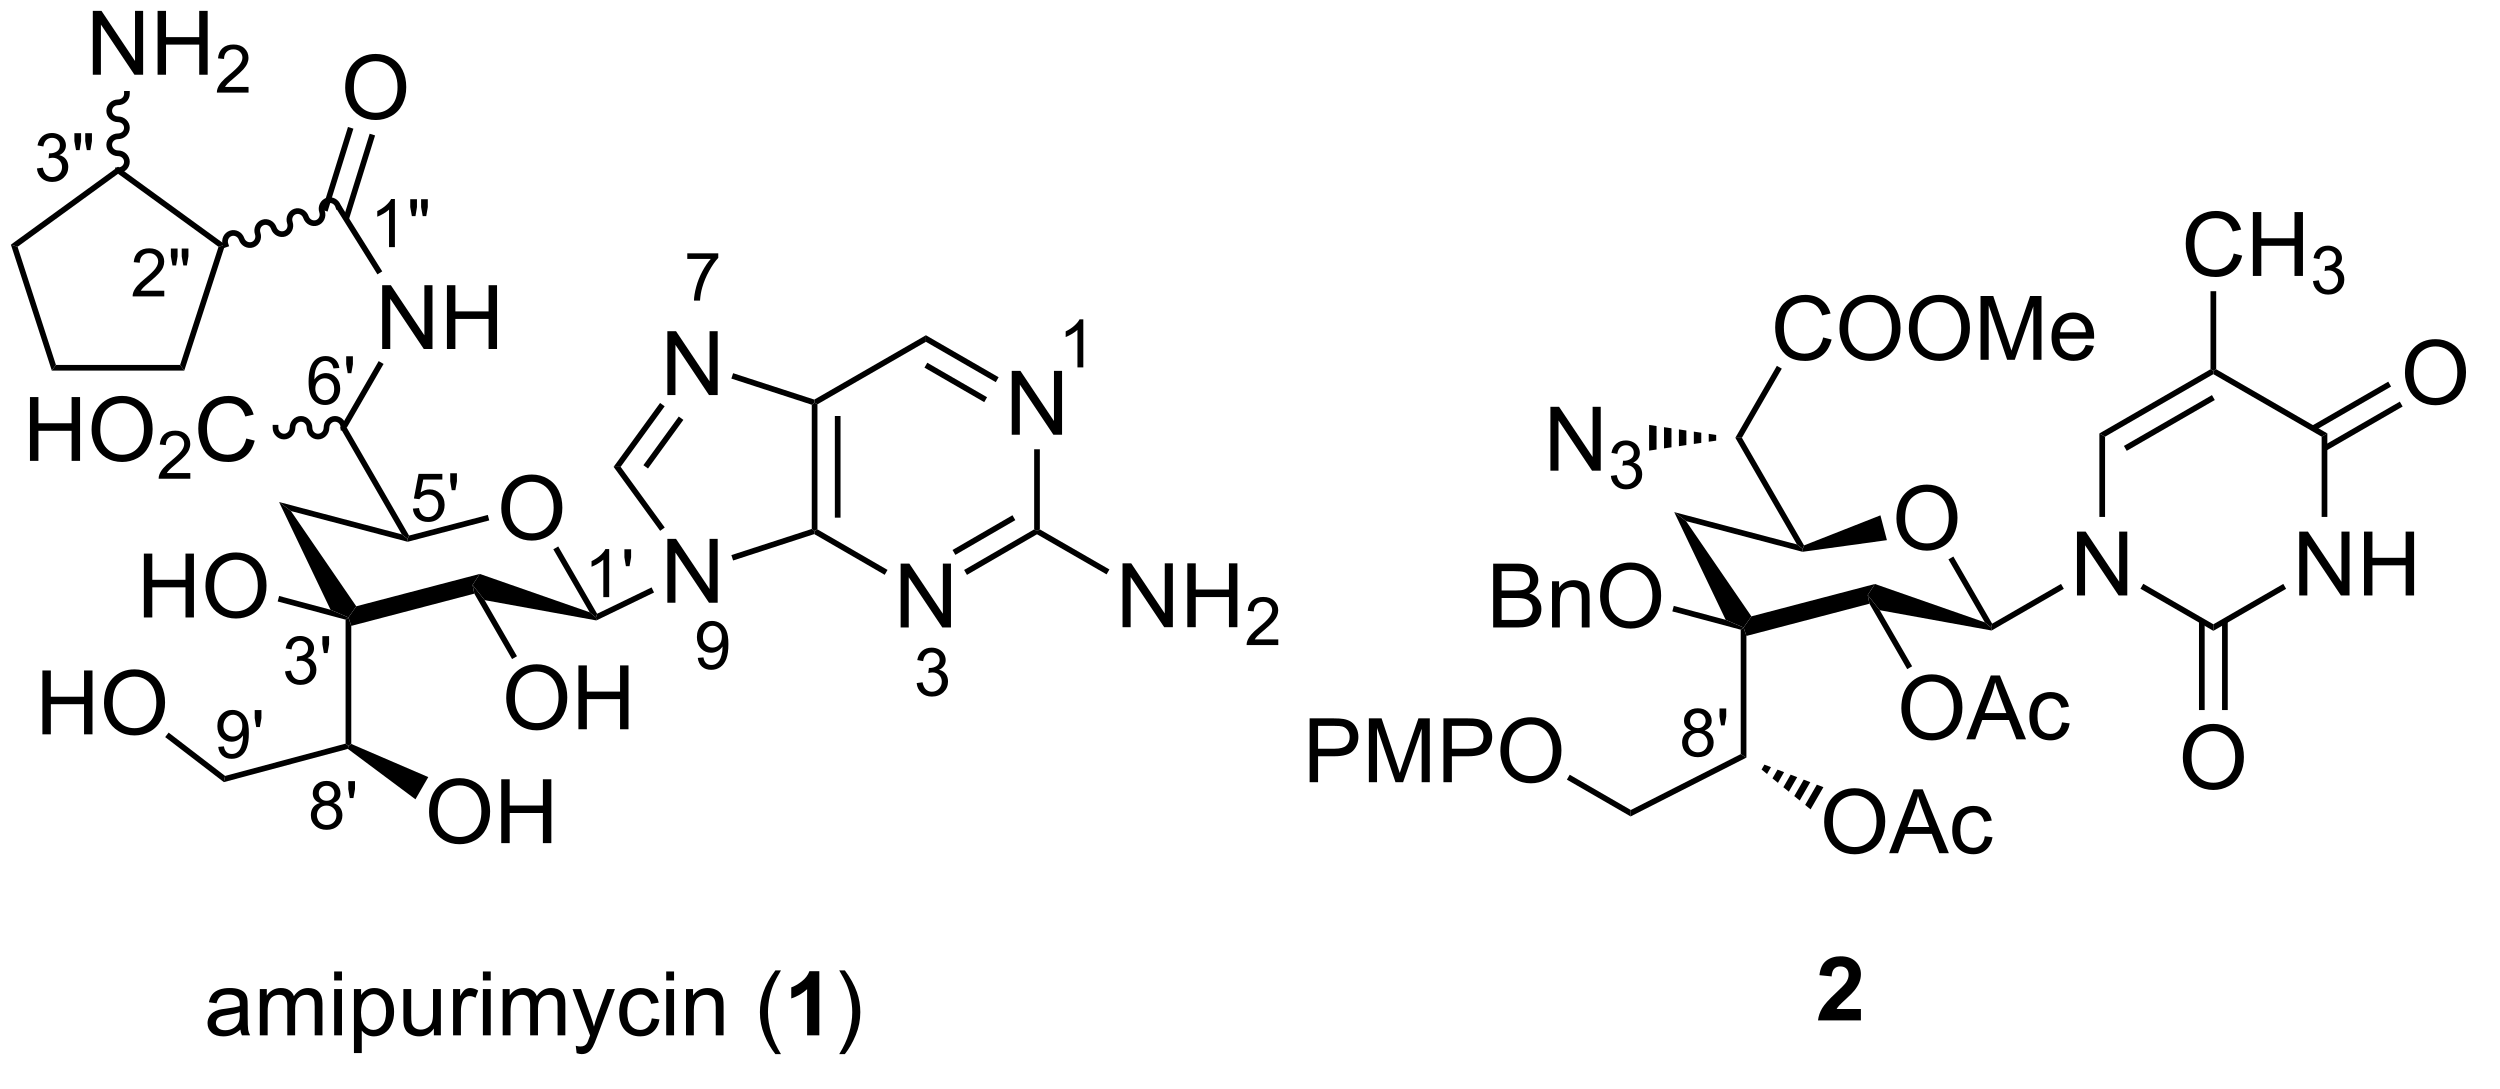 <?xml version="1.0" encoding="UTF-8"?>
<!DOCTYPE svg PUBLIC '-//W3C//DTD SVG 1.0//EN'
          'http://www.w3.org/TR/2001/REC-SVG-20010904/DTD/svg10.dtd'>
<svg stroke-dasharray="none" shape-rendering="auto" xmlns="http://www.w3.org/2000/svg" font-family="'Dialog'" text-rendering="auto" width="615" fill-opacity="1" color-interpolation="auto" color-rendering="auto" preserveAspectRatio="xMidYMid meet" font-size="12px" viewBox="0 0 615 268" fill="black" xmlns:xlink="http://www.w3.org/1999/xlink" stroke="black" image-rendering="auto" stroke-miterlimit="10" stroke-linecap="square" stroke-linejoin="miter" font-style="normal" stroke-width="1" height="268" stroke-dashoffset="0" font-weight="normal" stroke-opacity="1"
><!--Generated by the Batik Graphics2D SVG Generator--><defs id="genericDefs"
  /><g
  ><defs id="defs1"
    ><clipPath clipPathUnits="userSpaceOnUse" id="clipPath1"
      ><path d="M0.646 1.596 L231.118 1.596 L231.118 101.801 L0.646 101.801 L0.646 1.596 Z"
      /></clipPath
      ><clipPath clipPathUnits="userSpaceOnUse" id="clipPath2"
      ><path d="M159.066 174.814 L159.066 271.454 L383.015 271.454 L383.015 174.814 Z"
      /></clipPath
      ><clipPath clipPathUnits="userSpaceOnUse" id="clipPath3"
      ><path d="M159.066 174.814 L159.066 271.261 L382.158 271.261 L382.158 174.814 Z"
      /></clipPath
    ></defs
    ><g transform="matrix(2.743,0,0,2.743,-436.307,-479.502)"
    ><path d="M204.018 220.405 Q204.018 218.978 204.784 218.174 Q205.55 217.366 206.761 217.366 Q207.552 217.366 208.188 217.746 Q208.826 218.124 209.159 218.801 Q209.495 219.478 209.495 220.338 Q209.495 221.21 209.143 221.898 Q208.792 222.585 208.146 222.939 Q207.503 223.293 206.755 223.293 Q205.948 223.293 205.31 222.903 Q204.675 222.51 204.346 221.835 Q204.018 221.158 204.018 220.405 ZM204.8 220.416 Q204.8 221.452 205.354 222.049 Q205.912 222.642 206.753 222.642 Q207.607 222.642 208.159 222.041 Q208.714 221.439 208.714 220.335 Q208.714 219.635 208.477 219.114 Q208.24 218.593 207.784 218.306 Q207.331 218.017 206.763 218.017 Q205.958 218.017 205.378 218.572 Q204.8 219.124 204.8 220.416 Z" stroke="none" clip-path="url(#clipPath3)"
    /></g
    ><g transform="matrix(2.743,0,0,2.743,-436.307,-479.502)"
    ><path d="M184.089 219.833 L185.153 220.641 L191.012 229.182 L190.31 230.186 L188.707 229.493 Z" stroke="none" clip-path="url(#clipPath3)"
    /></g
    ><g transform="matrix(2.743,0,0,2.743,-436.307,-479.502)"
    ><path d="M190.565 230.94 L190.31 230.186 L191.012 229.182 L202.089 226.28 L201.443 227.269 L201.599 228.049 Z" stroke="none" clip-path="url(#clipPath3)"
    /></g
    ><g transform="matrix(2.743,0,0,2.743,-436.307,-479.502)"
    ><path d="M202.525 228.632 L201.443 227.269 L202.089 226.28 L211.945 229.72 L212.509 230.186 L212.546 230.452 Z" stroke="none" clip-path="url(#clipPath3)"
    /></g
    ><g transform="matrix(2.743,0,0,2.743,-436.307,-479.502)"
    ><path d="M212.611 229.853 L212.509 230.186 L211.945 229.72 L208.685 224.072 L209.126 223.816 Z" stroke="none" clip-path="url(#clipPath3)"
    /></g
    ><g transform="matrix(2.743,0,0,2.743,-436.307,-479.502)"
    ><path d="M202.81 220.989 L202.94 221.482 L195.621 223.399 L195.621 223.135 L195.745 222.839 Z" stroke="none" clip-path="url(#clipPath3)"
    /></g
    ><g transform="matrix(2.743,0,0,2.743,-436.307,-479.502)"
    ><path d="M195.094 222.732 L195.621 223.135 L195.621 223.399 L185.153 220.641 L184.089 219.833 Z" stroke="none" clip-path="url(#clipPath3)"
    /></g
    ><g transform="matrix(2.743,0,0,2.743,-436.307,-479.502)"
    ><path d="M204.461 237.422 Q204.461 235.995 205.226 235.19 Q205.992 234.383 207.203 234.383 Q207.995 234.383 208.63 234.763 Q209.268 235.141 209.601 235.818 Q209.937 236.495 209.937 237.354 Q209.937 238.227 209.586 238.914 Q209.234 239.602 208.588 239.956 Q207.945 240.31 207.198 240.31 Q206.39 240.31 205.752 239.919 Q205.117 239.526 204.789 238.852 Q204.461 238.175 204.461 237.422 ZM205.242 237.433 Q205.242 238.469 205.797 239.065 Q206.354 239.659 207.195 239.659 Q208.049 239.659 208.601 239.058 Q209.156 238.456 209.156 237.352 Q209.156 236.651 208.919 236.131 Q208.682 235.61 208.226 235.323 Q207.773 235.034 207.206 235.034 Q206.401 235.034 205.82 235.589 Q205.242 236.141 205.242 237.433 ZM210.936 240.211 L210.936 234.485 L211.694 234.485 L211.694 236.836 L214.67 236.836 L214.67 234.485 L215.428 234.485 L215.428 240.211 L214.67 240.211 L214.67 237.511 L211.694 237.511 L211.694 240.211 L210.936 240.211 Z" stroke="none" clip-path="url(#clipPath3)"
    /></g
    ><g transform="matrix(2.743,0,0,2.743,-436.307,-479.502)"
    ><path d="M201.599 228.049 L201.443 227.269 L202.525 228.632 L205.428 233.661 L204.986 233.916 Z" stroke="none" clip-path="url(#clipPath3)"
    /></g
    ><g transform="matrix(2.743,0,0,2.743,-436.307,-479.502)"
    ><path d="M195.745 222.839 L195.621 223.135 L195.094 222.732 L189.572 213.168 L190.162 213.168 Z" stroke="none" clip-path="url(#clipPath3)"
    /></g
    ><g transform="matrix(2.743,0,0,2.743,-436.307,-479.502)"
    ><path d="M171.963 230.183 L171.963 224.456 L172.721 224.456 L172.721 226.808 L175.697 226.808 L175.697 224.456 L176.455 224.456 L176.455 230.183 L175.697 230.183 L175.697 227.482 L172.721 227.482 L172.721 230.183 L171.963 230.183 ZM177.488 227.393 Q177.488 225.966 178.254 225.162 Q179.019 224.354 180.23 224.354 Q181.022 224.354 181.657 224.735 Q182.295 225.112 182.629 225.789 Q182.964 226.466 182.964 227.326 Q182.964 228.198 182.613 228.886 Q182.261 229.573 181.615 229.927 Q180.972 230.281 180.225 230.281 Q179.417 230.281 178.78 229.891 Q178.144 229.498 177.816 228.823 Q177.488 228.146 177.488 227.393 ZM178.269 227.404 Q178.269 228.44 178.824 229.037 Q179.381 229.63 180.222 229.63 Q181.076 229.63 181.629 229.029 Q182.183 228.427 182.183 227.323 Q182.183 226.623 181.946 226.102 Q181.709 225.581 181.254 225.294 Q180.8 225.005 180.233 225.005 Q179.428 225.005 178.847 225.56 Q178.269 226.112 178.269 227.404 Z" stroke="none" clip-path="url(#clipPath3)"
    /></g
    ><g transform="matrix(2.743,0,0,2.743,-436.307,-479.502)"
    ><path d="M188.707 229.493 L190.31 230.186 L190.055 230.382 L183.964 228.75 L184.096 228.257 Z" stroke="none" clip-path="url(#clipPath3)"
    /></g
    ><g transform="matrix(2.743,0,0,2.743,-436.307,-479.502)"
    ><path d="M190.055 230.382 L190.31 230.186 L190.565 230.94 L190.565 241.529 L190.31 241.695 L190.055 241.499 Z" stroke="none" clip-path="url(#clipPath3)"
    /></g
    ><g transform="matrix(2.743,0,0,2.743,-436.307,-479.502)"
    ><path d="M190.055 241.499 L190.31 241.695 L190.259 241.973 L179.138 244.952 L179.249 244.395 Z" stroke="none" clip-path="url(#clipPath3)"
    /></g
    ><g transform="matrix(2.743,0,0,2.743,-436.307,-479.502)"
    ><path d="M197.54 247.635 Q197.54 246.208 198.305 245.403 Q199.071 244.596 200.282 244.596 Q201.074 244.596 201.709 244.976 Q202.347 245.354 202.68 246.031 Q203.017 246.708 203.017 247.567 Q203.017 248.44 202.665 249.127 Q202.313 249.815 201.667 250.169 Q201.024 250.523 200.277 250.523 Q199.47 250.523 198.832 250.132 Q198.196 249.739 197.868 249.065 Q197.54 248.388 197.54 247.635 ZM198.321 247.646 Q198.321 248.682 198.876 249.278 Q199.433 249.872 200.274 249.872 Q201.129 249.872 201.68 249.271 Q202.235 248.669 202.235 247.565 Q202.235 246.864 201.998 246.344 Q201.761 245.823 201.305 245.536 Q200.852 245.247 200.285 245.247 Q199.48 245.247 198.899 245.802 Q198.321 246.354 198.321 247.646 ZM204.015 250.424 L204.015 244.698 L204.773 244.698 L204.773 247.049 L207.75 247.049 L207.75 244.698 L208.507 244.698 L208.507 250.424 L207.75 250.424 L207.75 247.724 L204.773 247.724 L204.773 250.424 L204.015 250.424 Z" stroke="none" clip-path="url(#clipPath3)"
    /></g
    ><g transform="matrix(2.743,0,0,2.743,-436.307,-479.502)"
    ><path d="M190.259 241.973 L190.31 241.695 L190.565 241.529 L197.471 244.501 L196.321 246.494 Z" stroke="none" clip-path="url(#clipPath3)"
    /></g
    ><g transform="matrix(2.743,0,0,2.743,-436.307,-479.502)"
    ><path d="M249.797 213.798 L249.797 208.071 L250.576 208.071 L253.584 212.566 L253.584 208.071 L254.31 208.071 L254.31 213.798 L253.532 213.798 L250.524 209.298 L250.524 213.798 L249.797 213.798 Z" stroke="none" clip-path="url(#clipPath3)"
    /></g
    ><g transform="matrix(2.743,0,0,2.743,-436.307,-479.502)"
    ><path d="M239.834 231.081 L239.834 225.354 L240.613 225.354 L243.62 229.849 L243.62 225.354 L244.347 225.354 L244.347 231.081 L243.569 231.081 L240.561 226.581 L240.561 231.081 L239.834 231.081 Z" stroke="none" clip-path="url(#clipPath3)"
    /></g
    ><g transform="matrix(2.743,0,0,2.743,-436.307,-479.502)"
    ><path d="M251.808 215.102 L252.318 215.102 L252.318 222.284 L252.063 222.432 L251.808 222.285 Z" stroke="none" clip-path="url(#clipPath3)"
    /></g
    ><g transform="matrix(2.743,0,0,2.743,-436.307,-479.502)"
    ><path d="M251.808 222.285 L252.063 222.432 L252.063 222.726 L245.782 226.367 L245.526 225.925 ZM249.862 221.017 L244.486 224.132 L244.742 224.573 L250.118 221.458 Z" stroke="none" clip-path="url(#clipPath3)"
    /></g
    ><g transform="matrix(2.743,0,0,2.743,-436.307,-479.502)"
    ><path d="M238.658 225.92 L238.403 226.362 L232.088 222.709 L232.118 222.432 L232.373 222.285 Z" stroke="none" clip-path="url(#clipPath3)"
    /></g
    ><g transform="matrix(2.743,0,0,2.743,-436.307,-479.502)"
    ><path d="M232.373 222.285 L232.118 222.432 L231.863 222.246 L231.863 211.108 L232.118 210.923 L232.373 211.07 ZM234.444 221.237 L234.444 212.12 L233.934 212.12 L233.934 221.237 Z" stroke="none" clip-path="url(#clipPath3)"
    /></g
    ><g transform="matrix(2.743,0,0,2.743,-436.307,-479.502)"
    ><path d="M232.373 211.07 L232.118 210.923 L232.089 210.645 L242.1 204.875 L242.1 205.464 Z" stroke="none" clip-path="url(#clipPath3)"
    /></g
    ><g transform="matrix(2.743,0,0,2.743,-436.307,-479.502)"
    ><path d="M248.621 208.641 L248.366 209.083 L242.1 205.464 L242.1 204.875 ZM247.585 210.434 L242.226 207.339 L241.971 207.781 L247.33 210.876 Z" stroke="none" clip-path="url(#clipPath3)"
    /></g
    ><g transform="matrix(2.743,0,0,2.743,-436.307,-479.502)"
    ><path d="M218.912 228.865 L218.912 223.138 L219.691 223.138 L222.698 227.633 L222.698 223.138 L223.425 223.138 L223.425 228.865 L222.646 228.865 L219.638 224.365 L219.638 228.865 L218.912 228.865 Z" stroke="none" clip-path="url(#clipPath3)"
    /></g
    ><g transform="matrix(2.743,0,0,2.743,-436.307,-479.502)"
    ><path d="M218.912 210.24 L218.912 204.513 L219.691 204.513 L222.698 209.008 L222.698 204.513 L223.425 204.513 L223.425 210.24 L222.646 210.24 L219.638 205.74 L219.638 210.24 L218.912 210.24 Z" stroke="none" clip-path="url(#clipPath3)"
    /></g
    ><g transform="matrix(2.743,0,0,2.743,-436.307,-479.502)"
    ><path d="M231.863 222.246 L232.118 222.432 L232.088 222.709 L224.81 225.077 L224.653 224.591 Z" stroke="none" clip-path="url(#clipPath3)"
    /></g
    ><g transform="matrix(2.743,0,0,2.743,-436.307,-479.502)"
    ><path d="M218.678 222.117 L218.265 222.417 L214.092 216.678 L214.723 216.678 Z" stroke="none" clip-path="url(#clipPath3)"
    /></g
    ><g transform="matrix(2.743,0,0,2.743,-436.307,-479.502)"
    ><path d="M214.723 216.678 L214.092 216.678 L218.258 210.947 L218.671 211.247 ZM217.176 216.828 L220.348 212.465 L219.935 212.165 L216.763 216.528 Z" stroke="none" clip-path="url(#clipPath3)"
    /></g
    ><g transform="matrix(2.743,0,0,2.743,-436.307,-479.502)"
    ><path d="M232.089 210.645 L232.118 210.923 L231.863 211.108 L224.653 208.763 L224.81 208.278 Z" stroke="none" clip-path="url(#clipPath3)"
    /></g
    ><g transform="matrix(2.743,0,0,2.743,-436.307,-479.502)"
    ><path d="M212.546 230.452 L212.509 230.186 L212.611 229.853 L217.497 227.488 L217.719 227.947 Z" stroke="none" clip-path="url(#clipPath3)"
    /></g
    ><g transform="matrix(2.743,0,0,2.743,-436.307,-479.502)"
    ><path d="M193.336 206.111 L193.336 200.385 L194.114 200.385 L197.122 204.879 L197.122 200.385 L197.849 200.385 L197.849 206.111 L197.07 206.111 L194.062 201.611 L194.062 206.111 L193.336 206.111 ZM199.144 206.111 L199.144 200.385 L199.902 200.385 L199.902 202.736 L202.879 202.736 L202.879 200.385 L203.637 200.385 L203.637 206.111 L202.879 206.111 L202.879 203.411 L199.902 203.411 L199.902 206.111 L199.144 206.111 Z" stroke="none" clip-path="url(#clipPath3)"
    /></g
    ><g transform="matrix(2.743,0,0,2.743,-436.307,-479.502)"
    ><path d="M190.162 213.168 L189.572 213.168 L193.022 207.194 L193.463 207.449 Z" stroke="none" clip-path="url(#clipPath3)"
    /></g
    ><g transform="matrix(2.743,0,0,2.743,-436.307,-479.502)"
    ><path d="M161.749 216.143 L161.749 210.417 L162.507 210.417 L162.507 212.768 L165.483 212.768 L165.483 210.417 L166.241 210.417 L166.241 216.143 L165.483 216.143 L165.483 213.443 L162.507 213.443 L162.507 216.143 L161.749 216.143 ZM167.274 213.354 Q167.274 211.927 168.039 211.123 Q168.805 210.315 170.016 210.315 Q170.808 210.315 171.443 210.695 Q172.081 211.073 172.414 211.75 Q172.75 212.427 172.75 213.286 Q172.75 214.159 172.399 214.846 Q172.047 215.534 171.401 215.888 Q170.758 216.242 170.011 216.242 Q169.203 216.242 168.565 215.852 Q167.93 215.458 167.602 214.784 Q167.274 214.107 167.274 213.354 ZM168.055 213.365 Q168.055 214.401 168.61 214.998 Q169.167 215.591 170.008 215.591 Q170.862 215.591 171.414 214.99 Q171.969 214.388 171.969 213.284 Q171.969 212.583 171.732 212.063 Q171.495 211.542 171.039 211.255 Q170.586 210.966 170.018 210.966 Q169.214 210.966 168.633 211.521 Q168.055 212.073 168.055 213.365 Z" stroke="none" clip-path="url(#clipPath3)"
    /></g
    ><g transform="matrix(2.743,0,0,2.743,-436.307,-479.502)"
    ><path d="M176.13 217.236 L176.13 217.743 L173.29 217.743 Q173.284 217.552 173.352 217.376 Q173.46 217.087 173.698 216.806 Q173.938 216.525 174.39 216.155 Q175.089 215.581 175.335 215.245 Q175.581 214.909 175.581 214.611 Q175.581 214.298 175.356 214.083 Q175.134 213.866 174.772 213.866 Q174.392 213.866 174.163 214.095 Q173.935 214.323 173.933 214.728 L173.39 214.673 Q173.446 214.066 173.81 213.749 Q174.173 213.431 174.784 213.431 Q175.403 213.431 175.763 213.775 Q176.124 214.116 176.124 214.622 Q176.124 214.88 176.018 215.13 Q175.913 215.378 175.667 215.654 Q175.423 215.929 174.854 216.409 Q174.38 216.808 174.245 216.95 Q174.11 217.093 174.022 217.236 L176.13 217.236 Z" stroke="none" clip-path="url(#clipPath3)"
    /></g
    ><g transform="matrix(2.743,0,0,2.743,-436.307,-479.502)"
    ><path d="M181.148 214.136 L181.906 214.326 Q181.669 215.261 181.049 215.753 Q180.43 216.242 179.536 216.242 Q178.609 216.242 178.029 215.865 Q177.45 215.487 177.146 214.774 Q176.844 214.057 176.844 213.237 Q176.844 212.341 177.185 211.677 Q177.529 211.011 178.159 210.664 Q178.789 210.318 179.547 210.318 Q180.406 210.318 180.992 210.755 Q181.578 211.193 181.81 211.987 L181.062 212.161 Q180.864 211.536 180.484 211.253 Q180.107 210.966 179.531 210.966 Q178.872 210.966 178.427 211.284 Q177.984 211.599 177.805 212.133 Q177.625 212.667 177.625 213.232 Q177.625 213.964 177.838 214.508 Q178.052 215.052 178.5 215.323 Q178.95 215.591 179.474 215.591 Q180.109 215.591 180.549 215.224 Q180.992 214.857 181.148 214.136 Z" stroke="none" clip-path="url(#clipPath3)"
    /></g
    ><g transform="matrix(2.743,0,0,2.743,-436.307,-479.502)"
    ><path d="M190.122 213.168 C190.122 212.589 189.667 212.119 189.105 212.119 C188.543 212.119 188.088 212.589 188.088 213.168 C188.088 213.466 187.861 213.707 187.581 213.707 C187.301 213.707 187.074 213.466 187.074 213.168 C187.074 212.589 186.619 212.119 186.057 212.119 C185.495 212.119 185.04 212.589 185.04 213.168 C185.04 213.466 184.813 213.707 184.533 213.707 C184.254 213.707 184.026 213.466 184.026 213.168 L184.026 212.913 L183.516 212.913 L183.516 213.168 C183.516 213.748 183.972 214.217 184.533 214.217 C185.095 214.217 185.55 213.748 185.55 213.168 C185.55 212.871 185.777 212.63 186.057 212.63 C186.337 212.63 186.564 212.871 186.564 213.168 C186.564 213.748 187.019 214.217 187.581 214.217 C188.143 214.217 188.598 213.748 188.598 213.168 C188.598 212.871 188.825 212.63 189.105 212.63 C189.385 212.63 189.612 212.871 189.612 213.168 L189.612 213.423 L190.122 213.423 L190.122 213.168 Z" stroke="none" clip-path="url(#clipPath3)"
    /></g
    ><g transform="matrix(2.743,0,0,2.743,-436.307,-479.502)"
    ><path d="M259.734 231.058 L259.734 225.331 L260.513 225.331 L263.521 229.826 L263.521 225.331 L264.247 225.331 L264.247 231.058 L263.469 231.058 L260.461 226.558 L260.461 231.058 L259.734 231.058 ZM265.543 231.058 L265.543 225.331 L266.301 225.331 L266.301 227.683 L269.277 227.683 L269.277 225.331 L270.035 225.331 L270.035 231.058 L269.277 231.058 L269.277 228.357 L266.301 228.357 L266.301 231.058 L265.543 231.058 Z" stroke="none" clip-path="url(#clipPath3)"
    /></g
    ><g transform="matrix(2.743,0,0,2.743,-436.307,-479.502)"
    ><path d="M273.701 232.15 L273.701 232.658 L270.861 232.658 Q270.855 232.466 270.924 232.291 Q271.031 232.002 271.269 231.72 Q271.51 231.439 271.961 231.07 Q272.66 230.496 272.906 230.16 Q273.152 229.824 273.152 229.525 Q273.152 229.213 272.928 228.998 Q272.705 228.781 272.344 228.781 Q271.963 228.781 271.734 229.01 Q271.506 229.238 271.504 229.642 L270.961 229.588 Q271.017 228.98 271.381 228.664 Q271.744 228.345 272.355 228.345 Q272.974 228.345 273.334 228.689 Q273.695 229.031 273.695 229.537 Q273.695 229.795 273.59 230.045 Q273.484 230.293 273.238 230.568 Q272.994 230.843 272.425 231.324 Q271.951 231.722 271.816 231.865 Q271.681 232.007 271.594 232.15 L273.701 232.15 Z" stroke="none" clip-path="url(#clipPath3)"
    /></g
    ><g transform="matrix(2.743,0,0,2.743,-436.307,-479.502)"
    ><path d="M252.063 222.726 L252.063 222.432 L252.318 222.284 L258.558 225.88 L258.303 226.322 Z" stroke="none" clip-path="url(#clipPath3)"
    /></g
    ><g transform="matrix(2.743,0,0,2.743,-436.307,-479.502)"
    ><path d="M193.343 199.146 L192.911 199.417 L189.171 193.439 L189.604 193.169 Z" stroke="none" clip-path="url(#clipPath3)"
    /></g
    ><g transform="matrix(2.743,0,0,2.743,-436.307,-479.502)"
    ><path d="M189.629 193.222 C189.443 192.673 188.86 192.375 188.328 192.556 C187.797 192.737 187.517 193.328 187.703 193.876 C187.799 194.158 187.661 194.459 187.396 194.549 C187.131 194.639 186.839 194.484 186.743 194.202 C186.557 193.654 185.975 193.356 185.443 193.536 C184.911 193.717 184.631 194.308 184.817 194.857 C184.913 195.138 184.775 195.44 184.51 195.53 C184.245 195.62 183.953 195.464 183.857 195.182 C183.671 194.634 183.089 194.336 182.557 194.517 C182.025 194.698 181.745 195.289 181.931 195.837 C182.027 196.119 181.89 196.42 181.625 196.51 C181.36 196.6 181.067 196.445 180.972 196.163 C180.785 195.614 180.203 195.316 179.671 195.497 C179.139 195.678 178.859 196.269 179.046 196.817 L179.128 197.059 L179.611 196.894 L179.529 196.653 C179.433 196.371 179.571 196.07 179.836 195.98 C180.101 195.89 180.393 196.046 180.489 196.327 C180.675 196.876 181.257 197.174 181.789 196.993 C182.321 196.812 182.601 196.221 182.415 195.673 C182.319 195.391 182.456 195.09 182.721 195 C182.987 194.91 183.279 195.065 183.374 195.347 C183.561 195.895 184.143 196.193 184.675 196.013 C185.207 195.832 185.487 195.241 185.3 194.692 C185.205 194.411 185.342 194.109 185.607 194.019 C185.872 193.929 186.165 194.085 186.26 194.367 C186.447 194.915 187.029 195.213 187.561 195.032 C188.093 194.851 188.373 194.26 188.186 193.712 C188.09 193.43 188.228 193.129 188.493 193.039 C188.758 192.949 189.05 193.105 189.146 193.386 L189.228 193.628 L189.711 193.463 L189.629 193.222 Z" stroke="none" clip-path="url(#clipPath3)"
    /></g
    ><g transform="matrix(2.743,0,0,2.743,-436.307,-479.502)"
    ><path d="M179.259 196.749 L178.659 196.944 L169.649 190.396 L169.649 189.766 Z" stroke="none" clip-path="url(#clipPath3)"
    /></g
    ><g transform="matrix(2.743,0,0,2.743,-436.307,-479.502)"
    ><path d="M169.649 189.766 L169.649 190.396 L160.638 196.942 L160.038 196.747 Z" stroke="none" clip-path="url(#clipPath3)"
    /></g
    ><g transform="matrix(2.743,0,0,2.743,-436.307,-479.502)"
    ><path d="M160.038 196.747 L160.638 196.942 L164.078 207.535 L163.708 208.046 Z" stroke="none" clip-path="url(#clipPath3)"
    /></g
    ><g transform="matrix(2.743,0,0,2.743,-436.307,-479.502)"
    ><path d="M163.708 208.046 L164.078 207.535 L175.216 207.537 L175.587 208.047 Z" stroke="none" clip-path="url(#clipPath3)"
    /></g
    ><g transform="matrix(2.743,0,0,2.743,-436.307,-479.502)"
    ><path d="M175.587 208.047 L175.216 207.537 L178.659 196.944 L179.259 196.749 Z" stroke="none" clip-path="url(#clipPath3)"
    /></g
    ><g transform="matrix(2.743,0,0,2.743,-436.307,-479.502)"
    ><path d="M167.385 181.512 L167.385 175.786 L168.164 175.786 L171.171 180.28 L171.171 175.786 L171.898 175.786 L171.898 181.512 L171.119 181.512 L168.112 177.012 L168.112 181.512 L167.385 181.512 ZM173.194 181.512 L173.194 175.786 L173.951 175.786 L173.951 178.137 L176.928 178.137 L176.928 175.786 L177.686 175.786 L177.686 181.512 L176.928 181.512 L176.928 178.812 L173.951 178.812 L173.951 181.512 L173.194 181.512 Z" stroke="none" clip-path="url(#clipPath3)"
    /></g
    ><g transform="matrix(2.743,0,0,2.743,-436.307,-479.502)"
    ><path d="M181.352 182.605 L181.352 183.112 L178.512 183.112 Q178.506 182.921 178.574 182.745 Q178.682 182.456 178.92 182.175 Q179.16 181.894 179.612 181.524 Q180.311 180.95 180.557 180.614 Q180.803 180.278 180.803 179.98 Q180.803 179.667 180.578 179.452 Q180.356 179.235 179.994 179.235 Q179.613 179.235 179.385 179.464 Q179.156 179.692 179.154 180.097 L178.612 180.042 Q178.668 179.435 179.031 179.118 Q179.395 178.8 180.006 178.8 Q180.625 178.8 180.984 179.144 Q181.346 179.485 181.346 179.991 Q181.346 180.249 181.24 180.499 Q181.135 180.747 180.889 181.023 Q180.645 181.298 180.076 181.778 Q179.602 182.177 179.467 182.319 Q179.332 182.462 179.244 182.605 L181.352 182.605 Z" stroke="none" clip-path="url(#clipPath3)"
    /></g
    ><g transform="matrix(2.743,0,0,2.743,-436.307,-479.502)"
    ><path d="M169.649 190.336 C170.228 190.336 170.698 189.881 170.698 189.319 C170.698 188.757 170.229 188.302 169.649 188.302 C169.352 188.302 169.111 188.075 169.111 187.795 C169.111 187.515 169.352 187.288 169.65 187.288 C170.229 187.288 170.698 186.833 170.698 186.271 C170.698 185.71 170.229 185.254 169.65 185.254 C169.352 185.254 169.111 185.027 169.111 184.747 C169.111 184.467 169.352 184.24 169.65 184.241 C170.229 184.241 170.699 183.785 170.699 183.224 L170.699 182.969 L170.189 182.969 L170.189 183.224 C170.189 183.504 169.947 183.73 169.65 183.73 C169.071 183.73 168.601 184.186 168.601 184.747 C168.601 185.309 169.071 185.764 169.65 185.764 C169.947 185.764 170.188 185.992 170.188 186.271 C170.188 186.551 169.947 186.778 169.65 186.778 C169.07 186.778 168.601 187.233 168.601 187.795 C168.601 188.357 169.07 188.812 169.649 188.812 C169.947 188.812 170.188 189.039 170.188 189.319 C170.188 189.599 169.947 189.826 169.649 189.826 L169.394 189.826 L169.394 190.336 L169.649 190.336 Z" stroke="none" clip-path="url(#clipPath3)"
    /></g
    ><g transform="matrix(2.743,0,0,2.743,-436.307,-479.502)"
    ><path d="M190.019 182.686 Q190.019 181.259 190.784 180.454 Q191.55 179.647 192.761 179.647 Q193.553 179.647 194.188 180.027 Q194.826 180.405 195.159 181.082 Q195.495 181.759 195.495 182.618 Q195.495 183.49 195.144 184.178 Q194.792 184.865 194.146 185.22 Q193.503 185.574 192.756 185.574 Q191.948 185.574 191.31 185.183 Q190.675 184.79 190.347 184.115 Q190.019 183.438 190.019 182.686 ZM190.8 182.696 Q190.8 183.733 191.355 184.329 Q191.912 184.923 192.753 184.923 Q193.607 184.923 194.159 184.321 Q194.714 183.72 194.714 182.615 Q194.714 181.915 194.477 181.394 Q194.24 180.873 193.784 180.587 Q193.331 180.298 192.763 180.298 Q191.959 180.298 191.378 180.852 Q190.8 181.405 190.8 182.696 Z" stroke="none" clip-path="url(#clipPath3)"
    /></g
    ><g transform="matrix(2.743,0,0,2.743,-436.307,-479.502)"
    ><path d="M190.343 194.518 L192.701 186.955 L192.214 186.803 L189.856 194.366 ZM188.438 193.785 L190.756 186.349 L190.269 186.197 L187.951 193.633 Z" stroke="none" clip-path="url(#clipPath3)"
    /></g
    ><g transform="matrix(2.743,0,0,2.743,-436.307,-479.502)"
    ><path d="M180.619 267.148 Q180.228 267.481 179.866 267.619 Q179.507 267.755 179.093 267.755 Q178.408 267.755 178.041 267.421 Q177.674 267.085 177.674 266.567 Q177.674 266.262 177.812 266.01 Q177.952 265.757 178.176 265.606 Q178.4 265.452 178.681 265.374 Q178.89 265.32 179.306 265.27 Q180.158 265.168 180.562 265.028 Q180.564 264.882 180.564 264.843 Q180.564 264.413 180.366 264.239 Q180.095 263.999 179.564 263.999 Q179.07 263.999 178.833 264.174 Q178.595 264.348 178.484 264.788 L177.796 264.695 Q177.89 264.255 178.103 263.984 Q178.32 263.71 178.726 263.564 Q179.132 263.418 179.666 263.418 Q180.197 263.418 180.528 263.543 Q180.861 263.668 181.017 263.859 Q181.174 264.046 181.236 264.335 Q181.273 264.515 181.273 264.984 L181.273 265.921 Q181.273 266.903 181.317 267.163 Q181.361 267.421 181.494 267.661 L180.76 267.661 Q180.65 267.442 180.619 267.148 ZM180.562 265.577 Q180.179 265.734 179.413 265.843 Q178.978 265.906 178.799 265.984 Q178.619 266.062 178.52 266.213 Q178.424 266.364 178.424 266.546 Q178.424 266.827 178.637 267.015 Q178.851 267.202 179.26 267.202 Q179.666 267.202 179.981 267.025 Q180.299 266.848 180.447 266.538 Q180.562 266.301 180.562 265.835 L180.562 265.577 ZM182.363 267.661 L182.363 263.512 L182.99 263.512 L182.99 264.093 Q183.185 263.788 183.508 263.603 Q183.834 263.418 184.248 263.418 Q184.709 263.418 185.003 263.611 Q185.3 263.801 185.42 264.145 Q185.912 263.418 186.701 263.418 Q187.318 263.418 187.649 263.76 Q187.982 264.101 187.982 264.812 L187.982 267.661 L187.284 267.661 L187.284 265.046 Q187.284 264.624 187.214 264.439 Q187.146 264.255 186.967 264.142 Q186.787 264.028 186.545 264.028 Q186.107 264.028 185.818 264.32 Q185.529 264.609 185.529 265.249 L185.529 267.661 L184.826 267.661 L184.826 264.965 Q184.826 264.497 184.654 264.262 Q184.482 264.028 184.092 264.028 Q183.795 264.028 183.542 264.184 Q183.292 264.34 183.178 264.642 Q183.066 264.942 183.066 265.507 L183.066 267.661 L182.363 267.661 ZM189.029 262.741 L189.029 261.934 L189.732 261.934 L189.732 262.741 L189.029 262.741 ZM189.029 267.661 L189.029 263.512 L189.732 263.512 L189.732 267.661 L189.029 267.661 ZM190.804 269.252 L190.804 263.512 L191.445 263.512 L191.445 264.051 Q191.671 263.734 191.955 263.577 Q192.241 263.418 192.648 263.418 Q193.179 263.418 193.585 263.692 Q193.991 263.965 194.197 264.463 Q194.405 264.96 194.405 265.554 Q194.405 266.192 194.176 266.702 Q193.947 267.21 193.512 267.484 Q193.077 267.755 192.595 267.755 Q192.244 267.755 191.965 267.606 Q191.687 267.458 191.507 267.231 L191.507 269.252 L190.804 269.252 ZM191.439 265.609 Q191.439 266.411 191.762 266.793 Q192.088 267.176 192.549 267.176 Q193.017 267.176 193.351 266.781 Q193.687 266.382 193.687 265.551 Q193.687 264.757 193.359 264.364 Q193.033 263.968 192.58 263.968 Q192.132 263.968 191.786 264.39 Q191.439 264.809 191.439 265.609 ZM197.972 267.661 L197.972 267.051 Q197.488 267.755 196.654 267.755 Q196.287 267.755 195.969 267.614 Q195.651 267.473 195.495 267.26 Q195.342 267.046 195.279 266.739 Q195.238 266.531 195.238 266.083 L195.238 263.512 L195.941 263.512 L195.941 265.812 Q195.941 266.364 195.982 266.554 Q196.05 266.833 196.263 266.991 Q196.48 267.148 196.795 267.148 Q197.113 267.148 197.388 266.986 Q197.667 266.825 197.782 266.546 Q197.896 266.265 197.896 265.734 L197.896 263.512 L198.599 263.512 L198.599 267.661 L197.972 267.661 ZM199.695 267.661 L199.695 263.512 L200.327 263.512 L200.327 264.14 Q200.57 263.7 200.773 263.559 Q200.978 263.418 201.226 263.418 Q201.58 263.418 201.947 263.645 L201.705 264.296 Q201.447 264.145 201.189 264.145 Q200.96 264.145 200.775 264.283 Q200.593 264.421 200.515 264.668 Q200.398 265.043 200.398 265.489 L200.398 267.661 L199.695 267.661 ZM202.369 262.741 L202.369 261.934 L203.072 261.934 L203.072 262.741 L202.369 262.741 ZM202.369 267.661 L202.369 263.512 L203.072 263.512 L203.072 267.661 L202.369 267.661 ZM204.144 267.661 L204.144 263.512 L204.771 263.512 L204.771 264.093 Q204.967 263.788 205.29 263.603 Q205.615 263.418 206.029 263.418 Q206.49 263.418 206.784 263.611 Q207.081 263.801 207.201 264.145 Q207.693 263.418 208.482 263.418 Q209.099 263.418 209.43 263.76 Q209.763 264.101 209.763 264.812 L209.763 267.661 L209.066 267.661 L209.066 265.046 Q209.066 264.624 208.995 264.439 Q208.928 264.255 208.748 264.142 Q208.568 264.028 208.326 264.028 Q207.888 264.028 207.599 264.32 Q207.31 264.609 207.31 265.249 L207.31 267.661 L206.607 267.661 L206.607 264.965 Q206.607 264.497 206.435 264.262 Q206.263 264.028 205.873 264.028 Q205.576 264.028 205.323 264.184 Q205.073 264.34 204.959 264.642 Q204.847 264.942 204.847 265.507 L204.847 267.661 L204.144 267.661 ZM210.776 269.26 L210.698 268.598 Q210.928 268.661 211.099 268.661 Q211.334 268.661 211.474 268.583 Q211.615 268.505 211.706 268.364 Q211.771 268.26 211.92 267.84 Q211.941 267.783 211.982 267.668 L210.409 263.512 L211.167 263.512 L212.029 265.913 Q212.198 266.372 212.331 266.874 Q212.451 266.39 212.62 265.929 L213.506 263.512 L214.209 263.512 L212.631 267.731 Q212.378 268.416 212.238 268.674 Q212.05 269.02 211.808 269.182 Q211.566 269.346 211.23 269.346 Q211.026 269.346 210.776 269.26 ZM217.513 266.14 L218.206 266.231 Q218.092 266.945 217.625 267.351 Q217.159 267.755 216.48 267.755 Q215.628 267.755 215.11 267.197 Q214.592 266.64 214.592 265.601 Q214.592 264.929 214.813 264.426 Q215.037 263.921 215.493 263.671 Q215.948 263.418 216.482 263.418 Q217.159 263.418 217.589 263.76 Q218.019 264.101 218.138 264.731 L217.456 264.835 Q217.357 264.418 217.11 264.208 Q216.863 263.997 216.511 263.997 Q215.98 263.997 215.646 264.377 Q215.316 264.757 215.316 265.583 Q215.316 266.418 215.636 266.799 Q215.956 267.176 216.472 267.176 Q216.886 267.176 217.162 266.924 Q217.441 266.668 217.513 266.14 ZM218.81 262.741 L218.81 261.934 L219.513 261.934 L219.513 262.741 L218.81 262.741 ZM218.81 267.661 L218.81 263.512 L219.513 263.512 L219.513 267.661 L218.81 267.661 ZM220.585 267.661 L220.585 263.512 L221.218 263.512 L221.218 264.101 Q221.674 263.418 222.538 263.418 Q222.913 263.418 223.226 263.554 Q223.541 263.687 223.697 263.906 Q223.853 264.124 223.916 264.426 Q223.955 264.622 223.955 265.109 L223.955 267.661 L223.252 267.661 L223.252 265.137 Q223.252 264.708 223.168 264.494 Q223.088 264.281 222.879 264.156 Q222.671 264.028 222.39 264.028 Q221.939 264.028 221.614 264.314 Q221.288 264.598 221.288 265.395 L221.288 267.661 L220.585 267.661 ZM228.601 269.346 Q228.017 268.611 227.614 267.627 Q227.213 266.64 227.213 265.585 Q227.213 264.656 227.515 263.804 Q227.866 262.817 228.601 261.835 L229.103 261.835 Q228.632 262.648 228.478 262.997 Q228.241 263.536 228.103 264.122 Q227.937 264.851 227.937 265.59 Q227.937 267.468 229.103 269.346 L228.601 269.346 Z" stroke="none" clip-path="url(#clipPath3)"
    /></g
    ><g transform="matrix(2.743,0,0,2.743,-436.307,-479.502)"
    ><path d="M232.541 267.661 L231.445 267.661 L231.445 263.523 Q230.843 264.085 230.025 264.356 L230.025 263.359 Q230.455 263.218 230.958 262.827 Q231.463 262.434 231.65 261.911 L232.541 261.911 L232.541 267.661 Z" stroke="none" clip-path="url(#clipPath3)"
    /></g
    ><g transform="matrix(2.743,0,0,2.743,-436.307,-479.502)"
    ><path d="M234.831 269.346 L234.326 269.346 Q235.495 267.468 235.495 265.59 Q235.495 264.856 235.326 264.132 Q235.193 263.546 234.956 263.007 Q234.803 262.656 234.326 261.835 L234.831 261.835 Q235.566 262.817 235.917 263.804 Q236.217 264.656 236.217 265.585 Q236.217 266.64 235.813 267.627 Q235.409 268.611 234.831 269.346 Z" stroke="none" clip-path="url(#clipPath3)"
    /></g
    ><g transform="matrix(2.743,0,0,2.743,-436.307,-479.502)"
    ><path d="M162.864 240.667 L162.864 234.94 L163.622 234.94 L163.622 237.292 L166.599 237.292 L166.599 234.94 L167.357 234.94 L167.357 240.667 L166.599 240.667 L166.599 237.966 L163.622 237.966 L163.622 240.667 L162.864 240.667 ZM168.389 237.878 Q168.389 236.451 169.155 235.646 Q169.92 234.839 171.131 234.839 Q171.923 234.839 172.558 235.219 Q173.196 235.596 173.53 236.274 Q173.866 236.951 173.866 237.81 Q173.866 238.682 173.514 239.37 Q173.163 240.057 172.517 240.412 Q171.874 240.766 171.126 240.766 Q170.319 240.766 169.681 240.375 Q169.045 239.982 168.717 239.307 Q168.389 238.63 168.389 237.878 ZM169.17 237.888 Q169.17 238.925 169.725 239.521 Q170.282 240.115 171.124 240.115 Q171.978 240.115 172.53 239.513 Q173.084 238.912 173.084 237.807 Q173.084 237.107 172.847 236.586 Q172.611 236.065 172.155 235.779 Q171.702 235.49 171.134 235.49 Q170.329 235.49 169.749 236.044 Q169.17 236.596 169.17 237.888 Z" stroke="none" clip-path="url(#clipPath3)"
    /></g
    ><g transform="matrix(2.743,0,0,2.743,-436.307,-479.502)"
    ><path d="M179.249 244.395 L179.138 244.952 L173.875 240.914 L174.186 240.509 Z" stroke="none" clip-path="url(#clipPath3)"
    /></g
    ><g transform="matrix(2.743,0,0,2.743,-436.307,-479.502)"
    ><path d="M256.217 207.76 L255.69 207.76 L255.69 204.399 Q255.499 204.581 255.19 204.762 Q254.881 204.944 254.635 205.036 L254.635 204.526 Q255.077 204.317 255.407 204.022 Q255.739 203.725 255.877 203.448 L256.217 203.448 L256.217 207.76 Z" stroke="none" clip-path="url(#clipPath3)"
    /></g
    ><g transform="matrix(2.743,0,0,2.743,-436.307,-479.502)"
    ><path d="M241.27 236.07 L241.798 236 Q241.889 236.449 242.106 236.647 Q242.325 236.844 242.639 236.844 Q243.011 236.844 243.266 236.586 Q243.524 236.328 243.524 235.947 Q243.524 235.584 243.286 235.35 Q243.049 235.113 242.682 235.113 Q242.534 235.113 242.311 235.172 L242.37 234.709 Q242.423 234.715 242.454 234.715 Q242.792 234.715 243.061 234.539 Q243.331 234.363 243.331 233.996 Q243.331 233.707 243.133 233.518 Q242.938 233.326 242.628 233.326 Q242.319 233.326 242.114 233.519 Q241.909 233.713 241.85 234.1 L241.323 234.006 Q241.421 233.475 241.762 233.184 Q242.106 232.893 242.616 232.893 Q242.968 232.893 243.262 233.043 Q243.559 233.193 243.716 233.455 Q243.872 233.715 243.872 234.008 Q243.872 234.287 243.721 234.516 Q243.573 234.744 243.28 234.879 Q243.661 234.967 243.872 235.244 Q244.083 235.519 244.083 235.936 Q244.083 236.498 243.673 236.891 Q243.262 237.281 242.636 237.281 Q242.071 237.281 241.696 236.945 Q241.323 236.607 241.27 236.07 Z" stroke="none" clip-path="url(#clipPath3)"
    /></g
    ><g transform="matrix(2.743,0,0,2.743,-436.307,-479.502)"
    ><path d="M220.699 198.034 L220.699 197.526 L223.478 197.526 L223.478 197.936 Q223.068 198.374 222.666 199.098 Q222.263 199.821 222.043 200.584 Q221.885 201.124 221.842 201.766 L221.299 201.766 Q221.308 201.258 221.498 200.542 Q221.689 199.823 222.045 199.157 Q222.4 198.491 222.803 198.034 L220.699 198.034 Z" stroke="none" clip-path="url(#clipPath3)"
    /></g
    ><g transform="matrix(2.743,0,0,2.743,-436.307,-479.502)"
    ><path d="M221.64 233.813 L222.148 233.766 Q222.212 234.124 222.394 234.286 Q222.575 234.446 222.858 234.446 Q223.103 234.446 223.284 234.335 Q223.468 234.223 223.585 234.038 Q223.702 233.852 223.78 233.536 Q223.86 233.22 223.86 232.891 Q223.86 232.856 223.858 232.786 Q223.7 233.038 223.425 233.194 Q223.151 233.35 222.833 233.35 Q222.3 233.35 221.931 232.964 Q221.562 232.577 221.562 231.944 Q221.562 231.292 221.946 230.893 Q222.331 230.495 222.911 230.495 Q223.331 230.495 223.677 230.721 Q224.024 230.946 224.204 231.364 Q224.386 231.78 224.386 232.571 Q224.386 233.395 224.206 233.884 Q224.028 234.37 223.675 234.626 Q223.321 234.882 222.847 234.882 Q222.343 234.882 222.023 234.602 Q221.704 234.321 221.64 233.813 ZM223.8 231.919 Q223.8 231.464 223.558 231.198 Q223.315 230.93 222.976 230.93 Q222.624 230.93 222.362 231.218 Q222.103 231.505 222.103 231.962 Q222.103 232.372 222.351 232.63 Q222.599 232.886 222.962 232.886 Q223.327 232.886 223.564 232.63 Q223.8 232.372 223.8 231.919 Z" stroke="none" clip-path="url(#clipPath3)"
    /></g
    ><g transform="matrix(2.743,0,0,2.743,-436.307,-479.502)"
    ><path d="M213.696 228.364 L213.169 228.364 L213.169 225.003 Q212.977 225.185 212.669 225.367 Q212.36 225.548 212.114 225.64 L212.114 225.13 Q212.555 224.921 212.886 224.626 Q213.218 224.329 213.356 224.052 L213.696 224.052 L213.696 228.364 ZM215.195 225.589 L215.06 224.786 L215.06 224.07 L215.662 224.07 L215.662 224.786 L215.521 225.589 L215.195 225.589 Z" stroke="none" clip-path="url(#clipPath3)"
    /></g
    ><g transform="matrix(2.743,0,0,2.743,-436.307,-479.502)"
    ><path d="M184.625 235.022 L185.152 234.952 Q185.244 235.401 185.46 235.598 Q185.679 235.796 185.994 235.796 Q186.365 235.796 186.621 235.538 Q186.879 235.28 186.879 234.899 Q186.879 234.536 186.64 234.301 Q186.404 234.065 186.037 234.065 Q185.888 234.065 185.666 234.124 L185.724 233.661 Q185.777 233.667 185.808 233.667 Q186.146 233.667 186.416 233.491 Q186.685 233.315 186.685 232.948 Q186.685 232.659 186.488 232.469 Q186.292 232.278 185.982 232.278 Q185.673 232.278 185.468 232.471 Q185.263 232.665 185.205 233.051 L184.677 232.958 Q184.775 232.426 185.117 232.135 Q185.46 231.844 185.97 231.844 Q186.322 231.844 186.617 231.995 Q186.914 232.145 187.07 232.407 Q187.226 232.667 187.226 232.959 Q187.226 233.239 187.076 233.467 Q186.927 233.696 186.634 233.831 Q187.015 233.918 187.226 234.196 Q187.437 234.471 187.437 234.887 Q187.437 235.45 187.027 235.842 Q186.617 236.233 185.99 236.233 Q185.425 236.233 185.05 235.897 Q184.677 235.559 184.625 235.022 ZM188.108 233.381 L187.973 232.579 L187.973 231.862 L188.575 231.862 L188.575 232.579 L188.434 233.381 L188.108 233.381 Z" stroke="none" clip-path="url(#clipPath3)"
    /></g
    ><g transform="matrix(2.743,0,0,2.743,-436.307,-479.502)"
    ><path d="M196.088 220.422 L196.641 220.375 Q196.703 220.779 196.926 220.982 Q197.151 221.185 197.467 221.185 Q197.848 221.185 198.112 220.898 Q198.375 220.611 198.375 220.136 Q198.375 219.685 198.121 219.425 Q197.869 219.164 197.459 219.164 Q197.203 219.164 196.998 219.281 Q196.793 219.396 196.676 219.58 L196.182 219.515 L196.598 217.31 L198.733 217.31 L198.733 217.814 L197.02 217.814 L196.787 218.969 Q197.174 218.699 197.6 218.699 Q198.162 218.699 198.549 219.09 Q198.936 219.478 198.936 220.09 Q198.936 220.674 198.596 221.097 Q198.182 221.621 197.467 221.621 Q196.881 221.621 196.51 221.293 Q196.141 220.963 196.088 220.422 ZM199.573 218.771 L199.439 217.969 L199.439 217.252 L200.04 217.252 L200.04 217.969 L199.9 218.771 L199.573 218.771 Z" stroke="none" clip-path="url(#clipPath3)"
    /></g
    ><g transform="matrix(2.743,0,0,2.743,-436.307,-479.502)"
    ><path d="M189.495 207.811 L188.97 207.852 Q188.899 207.542 188.771 207.401 Q188.558 207.177 188.243 207.177 Q187.991 207.177 187.802 207.317 Q187.552 207.499 187.407 207.849 Q187.265 208.196 187.259 208.841 Q187.45 208.55 187.726 208.409 Q188.001 208.268 188.302 208.268 Q188.829 208.268 189.2 208.657 Q189.571 209.046 189.571 209.661 Q189.571 210.065 189.396 210.413 Q189.222 210.759 188.917 210.944 Q188.612 211.13 188.226 211.13 Q187.567 211.13 187.151 210.645 Q186.736 210.159 186.736 209.046 Q186.736 207.8 187.194 207.235 Q187.597 206.743 188.276 206.743 Q188.782 206.743 189.107 207.028 Q189.431 207.311 189.495 207.811 ZM187.341 209.663 Q187.341 209.936 187.456 210.186 Q187.573 210.434 187.78 210.565 Q187.989 210.694 188.218 210.694 Q188.552 210.694 188.792 210.425 Q189.032 210.155 189.032 209.692 Q189.032 209.247 188.794 208.991 Q188.558 208.735 188.196 208.735 Q187.839 208.735 187.589 208.991 Q187.341 209.247 187.341 209.663 ZM190.244 208.28 L190.109 207.477 L190.109 206.761 L190.711 206.761 L190.711 207.477 L190.57 208.28 L190.244 208.28 Z" stroke="none" clip-path="url(#clipPath3)"
    /></g
    ><g transform="matrix(2.743,0,0,2.743,-436.307,-479.502)"
    ><path d="M187.757 246.826 Q187.429 246.707 187.271 246.484 Q187.112 246.262 187.112 245.951 Q187.112 245.483 187.448 245.164 Q187.786 244.844 188.347 244.844 Q188.909 244.844 189.251 245.17 Q189.595 245.496 189.595 245.965 Q189.595 246.264 189.437 246.487 Q189.28 246.707 188.962 246.826 Q189.357 246.955 189.564 247.242 Q189.771 247.529 189.771 247.928 Q189.771 248.479 189.38 248.856 Q188.991 249.231 188.355 249.231 Q187.72 249.231 187.329 248.854 Q186.94 248.477 186.94 247.914 Q186.94 247.494 187.151 247.213 Q187.364 246.93 187.757 246.826 ZM187.651 245.934 Q187.651 246.238 187.847 246.432 Q188.044 246.625 188.358 246.625 Q188.663 246.625 188.857 246.434 Q189.052 246.24 189.052 245.963 Q189.052 245.672 188.851 245.475 Q188.651 245.278 188.353 245.278 Q188.05 245.278 187.851 245.471 Q187.651 245.664 187.651 245.934 ZM187.482 247.916 Q187.482 248.143 187.589 248.354 Q187.696 248.565 187.907 248.68 Q188.118 248.795 188.361 248.795 Q188.739 248.795 188.986 248.553 Q189.232 248.309 189.232 247.934 Q189.232 247.553 188.978 247.305 Q188.724 247.055 188.343 247.055 Q187.972 247.055 187.726 247.301 Q187.482 247.547 187.482 247.916 ZM190.432 246.381 L190.297 245.578 L190.297 244.862 L190.899 244.862 L190.899 245.578 L190.758 246.381 L190.432 246.381 Z" stroke="none" clip-path="url(#clipPath3)"
    /></g
    ><g transform="matrix(2.743,0,0,2.743,-436.307,-479.502)"
    ><path d="M178.633 241.793 L179.141 241.746 Q179.205 242.104 179.387 242.266 Q179.568 242.426 179.852 242.426 Q180.096 242.426 180.277 242.315 Q180.461 242.203 180.578 242.018 Q180.695 241.832 180.774 241.516 Q180.853 241.199 180.853 240.871 Q180.853 240.836 180.852 240.766 Q180.693 241.018 180.418 241.174 Q180.144 241.33 179.826 241.33 Q179.293 241.33 178.924 240.944 Q178.555 240.557 178.555 239.924 Q178.555 239.272 178.94 238.873 Q179.324 238.475 179.904 238.475 Q180.324 238.475 180.67 238.701 Q181.018 238.926 181.197 239.344 Q181.379 239.76 181.379 240.551 Q181.379 241.375 181.199 241.863 Q181.022 242.35 180.668 242.606 Q180.315 242.862 179.84 242.862 Q179.336 242.862 179.016 242.582 Q178.697 242.301 178.633 241.793 ZM180.793 239.899 Q180.793 239.444 180.551 239.178 Q180.309 238.91 179.969 238.91 Q179.617 238.91 179.356 239.197 Q179.096 239.485 179.096 239.942 Q179.096 240.352 179.344 240.61 Q179.592 240.865 179.955 240.865 Q180.32 240.865 180.557 240.61 Q180.793 240.352 180.793 239.899 ZM182.04 240.012 L181.905 239.209 L181.905 238.492 L182.507 238.492 L182.507 239.209 L182.366 240.012 L182.04 240.012 Z" stroke="none" clip-path="url(#clipPath3)"
    /></g
    ><g transform="matrix(2.743,0,0,2.743,-436.307,-479.502)"
    ><path d="M194.478 196.971 L193.951 196.971 L193.951 193.609 Q193.759 193.791 193.451 193.973 Q193.142 194.154 192.896 194.246 L192.896 193.736 Q193.337 193.527 193.667 193.232 Q194 192.936 194.138 192.658 L194.478 192.658 L194.478 196.971 ZM196 194.195 L195.854 193.379 L195.854 192.676 L196.456 192.676 L196.456 193.379 L196.323 194.195 L196 194.195 ZM196.971 194.195 L196.827 193.379 L196.827 192.676 L197.428 192.676 L197.428 193.379 L197.288 194.195 L196.971 194.195 Z" stroke="none" clip-path="url(#clipPath3)"
    /></g
    ><g transform="matrix(2.743,0,0,2.743,-436.307,-479.502)"
    ><path d="M173.795 200.883 L173.795 201.391 L170.955 201.391 Q170.949 201.2 171.018 201.024 Q171.125 200.735 171.363 200.454 Q171.604 200.172 172.055 199.803 Q172.754 199.229 173 198.893 Q173.246 198.557 173.246 198.258 Q173.246 197.946 173.022 197.731 Q172.799 197.514 172.438 197.514 Q172.057 197.514 171.828 197.743 Q171.6 197.971 171.598 198.375 L171.055 198.321 Q171.112 197.713 171.475 197.397 Q171.838 197.079 172.449 197.079 Q173.069 197.079 173.428 197.422 Q173.789 197.764 173.789 198.27 Q173.789 198.528 173.684 198.778 Q173.578 199.026 173.332 199.301 Q173.088 199.577 172.52 200.057 Q172.045 200.456 171.91 200.598 Q171.776 200.741 171.688 200.883 L173.795 200.883 ZM174.532 198.616 L174.386 197.799 L174.386 197.096 L174.988 197.096 L174.988 197.799 L174.855 198.616 L174.532 198.616 ZM175.503 198.616 L175.359 197.799 L175.359 197.096 L175.96 197.096 L175.96 197.799 L175.82 198.616 L175.503 198.616 Z" stroke="none" clip-path="url(#clipPath3)"
    /></g
    ><g transform="matrix(2.743,0,0,2.743,-436.307,-479.502)"
    ><path d="M162.373 189.916 L162.9 189.845 Q162.992 190.295 163.208 190.492 Q163.427 190.689 163.742 190.689 Q164.113 190.689 164.369 190.431 Q164.626 190.174 164.626 189.793 Q164.626 189.429 164.388 189.195 Q164.152 188.959 163.785 188.959 Q163.636 188.959 163.414 189.017 L163.472 188.554 Q163.525 188.56 163.556 188.56 Q163.894 188.56 164.164 188.385 Q164.433 188.209 164.433 187.841 Q164.433 187.553 164.236 187.363 Q164.041 187.172 163.73 187.172 Q163.421 187.172 163.216 187.365 Q163.011 187.558 162.953 187.945 L162.425 187.851 Q162.523 187.32 162.865 187.029 Q163.208 186.738 163.718 186.738 Q164.07 186.738 164.365 186.888 Q164.662 187.039 164.818 187.3 Q164.974 187.56 164.974 187.853 Q164.974 188.132 164.824 188.361 Q164.675 188.59 164.382 188.724 Q164.763 188.812 164.974 189.09 Q165.185 189.365 165.185 189.781 Q165.185 190.344 164.775 190.736 Q164.365 191.127 163.738 191.127 Q163.173 191.127 162.798 190.791 Q162.425 190.453 162.373 189.916 ZM165.879 188.275 L165.733 187.459 L165.733 186.756 L166.334 186.756 L166.334 187.459 L166.202 188.275 L165.879 188.275 ZM166.85 188.275 L166.706 187.459 L166.706 186.756 L167.307 186.756 L167.307 187.459 L167.167 188.275 L166.85 188.275 Z" stroke="none" clip-path="url(#clipPath3)"
    /></g
    ><g transform="matrix(2.743,0,0,2.743,-436.307,-479.502)"
    ><path d="M329.138 221.308 Q329.138 219.881 329.904 219.077 Q330.669 218.269 331.88 218.269 Q332.672 218.269 333.307 218.649 Q333.945 219.027 334.279 219.704 Q334.615 220.381 334.615 221.24 Q334.615 222.113 334.263 222.8 Q333.911 223.488 333.266 223.842 Q332.622 224.196 331.875 224.196 Q331.068 224.196 330.43 223.806 Q329.794 223.412 329.466 222.738 Q329.138 222.061 329.138 221.308 ZM329.919 221.319 Q329.919 222.355 330.474 222.952 Q331.031 223.545 331.872 223.545 Q332.727 223.545 333.279 222.944 Q333.833 222.342 333.833 221.238 Q333.833 220.537 333.596 220.017 Q333.359 219.496 332.904 219.209 Q332.45 218.92 331.883 218.92 Q331.078 218.92 330.497 219.475 Q329.919 220.027 329.919 221.319 Z" stroke="none" clip-path="url(#clipPath3)"
    /></g
    ><g transform="matrix(2.743,0,0,2.743,-436.307,-479.502)"
    ><path d="M309.209 220.736 L310.273 221.544 L316.132 230.085 L315.43 231.089 L313.826 230.395 Z" stroke="none" clip-path="url(#clipPath3)"
    /></g
    ><g transform="matrix(2.743,0,0,2.743,-436.307,-479.502)"
    ><path d="M315.685 231.843 L315.43 231.089 L316.132 230.085 L327.209 227.183 L326.563 228.172 L326.719 228.952 Z" stroke="none" clip-path="url(#clipPath3)"
    /></g
    ><g transform="matrix(2.743,0,0,2.743,-436.307,-479.502)"
    ><path d="M327.644 229.535 L326.563 228.172 L327.209 227.183 L337.065 230.623 L337.628 231.089 L337.676 231.356 Z" stroke="none" clip-path="url(#clipPath3)"
    /></g
    ><g transform="matrix(2.743,0,0,2.743,-436.307,-479.502)"
    ><path d="M337.722 230.741 L337.628 231.089 L337.065 230.623 L333.804 224.975 L334.246 224.72 Z" stroke="none" clip-path="url(#clipPath3)"
    /></g
    ><g transform="matrix(2.743,0,0,2.743,-436.307,-479.502)"
    ><path d="M327.703 221.025 L328.286 223.252 L320.721 224.297 L320.741 224.038 L320.853 223.722 Z" stroke="none" clip-path="url(#clipPath3)"
    /></g
    ><g transform="matrix(2.743,0,0,2.743,-436.307,-479.502)"
    ><path d="M320.214 223.635 L320.741 224.038 L320.721 224.297 L310.273 221.544 L309.209 220.736 Z" stroke="none" clip-path="url(#clipPath3)"
    /></g
    ><g transform="matrix(2.743,0,0,2.743,-436.307,-479.502)"
    ><path d="M315.175 231.285 L315.43 231.089 L315.685 231.843 L315.685 242.754 L315.175 242.441 Z" stroke="none" clip-path="url(#clipPath3)"
    /></g
    ><g transform="matrix(2.743,0,0,2.743,-436.307,-479.502)"
    ><path d="M322.659 248.538 Q322.659 247.111 323.425 246.306 Q324.191 245.499 325.402 245.499 Q326.193 245.499 326.829 245.879 Q327.467 246.257 327.8 246.934 Q328.136 247.611 328.136 248.47 Q328.136 249.343 327.784 250.03 Q327.433 250.718 326.787 251.072 Q326.144 251.426 325.397 251.426 Q324.589 251.426 323.951 251.035 Q323.316 250.642 322.988 249.968 Q322.659 249.291 322.659 248.538 ZM323.441 248.548 Q323.441 249.585 323.995 250.181 Q324.553 250.775 325.394 250.775 Q326.248 250.775 326.8 250.173 Q327.355 249.572 327.355 248.468 Q327.355 247.767 327.118 247.246 Q326.881 246.726 326.425 246.439 Q325.972 246.15 325.404 246.15 Q324.6 246.15 324.019 246.705 Q323.441 247.257 323.441 248.548 ZM328.481 251.327 L330.682 245.601 L331.499 245.601 L333.843 251.327 L332.978 251.327 L332.312 249.593 L329.916 249.593 L329.288 251.327 L328.481 251.327 ZM330.135 248.976 L332.077 248.976 L331.478 247.39 Q331.205 246.666 331.072 246.202 Q330.963 246.752 330.765 247.296 L330.135 248.976 ZM337.065 249.806 L337.757 249.897 Q337.643 250.611 337.176 251.017 Q336.71 251.421 336.031 251.421 Q335.179 251.421 334.661 250.864 Q334.143 250.306 334.143 249.267 Q334.143 248.595 334.364 248.093 Q334.588 247.588 335.044 247.338 Q335.499 247.085 336.033 247.085 Q336.71 247.085 337.14 247.426 Q337.57 247.767 337.69 248.397 L337.007 248.502 Q336.908 248.085 336.661 247.874 Q336.413 247.663 336.062 247.663 Q335.531 247.663 335.197 248.043 Q334.867 248.423 334.867 249.249 Q334.867 250.085 335.187 250.465 Q335.507 250.843 336.023 250.843 Q336.437 250.843 336.713 250.59 Q336.992 250.335 337.065 249.806 Z" stroke="none" clip-path="url(#clipPath3)"
    /></g
    ><g transform="matrix(2.743,0,0,2.743,-436.307,-479.502)"
    ><path d="M317.3 243.383 L317.888 243.608 L317.534 244.222 L317.045 243.825 ZM318.476 243.832 L319.064 244.057 L318.51 245.016 L318.022 244.619 ZM319.652 244.281 L320.24 244.506 L319.487 245.809 L318.998 245.412 ZM320.827 244.73 L321.415 244.955 L320.464 246.603 L319.975 246.206 ZM322.003 245.179 L322.591 245.404 L321.44 247.397 L320.952 247 Z" stroke="none" clip-path="url(#clipPath3)"
    /></g
    ><g transform="matrix(2.743,0,0,2.743,-436.307,-479.502)"
    ><path d="M320.853 223.722 L320.741 224.038 L320.214 223.635 L314.692 214.071 L315.281 214.071 Z" stroke="none" clip-path="url(#clipPath3)"
    /></g
    ><g transform="matrix(2.743,0,0,2.743,-436.307,-479.502)"
    ><path d="M322.569 205.072 L323.327 205.262 Q323.09 206.197 322.47 206.689 Q321.85 207.179 320.957 207.179 Q320.03 207.179 319.449 206.801 Q318.871 206.423 318.567 205.71 Q318.264 204.994 318.264 204.173 Q318.264 203.277 318.606 202.613 Q318.949 201.947 319.579 201.6 Q320.21 201.254 320.968 201.254 Q321.827 201.254 322.413 201.691 Q322.999 202.129 323.231 202.923 L322.483 203.098 Q322.285 202.473 321.905 202.189 Q321.527 201.902 320.952 201.902 Q320.293 201.902 319.848 202.22 Q319.405 202.535 319.225 203.069 Q319.046 203.603 319.046 204.168 Q319.046 204.9 319.259 205.444 Q319.473 205.988 319.921 206.259 Q320.371 206.527 320.895 206.527 Q321.53 206.527 321.97 206.16 Q322.413 205.793 322.569 205.072 ZM324.031 204.29 Q324.031 202.863 324.797 202.059 Q325.563 201.251 326.774 201.251 Q327.565 201.251 328.201 201.632 Q328.839 202.009 329.172 202.686 Q329.508 203.363 329.508 204.223 Q329.508 205.095 329.156 205.783 Q328.805 206.47 328.159 206.824 Q327.516 207.179 326.768 207.179 Q325.961 207.179 325.323 206.788 Q324.688 206.395 324.36 205.72 Q324.031 205.043 324.031 204.29 ZM324.813 204.301 Q324.813 205.337 325.367 205.934 Q325.925 206.527 326.766 206.527 Q327.62 206.527 328.172 205.926 Q328.727 205.324 328.727 204.22 Q328.727 203.52 328.49 202.999 Q328.253 202.478 327.797 202.191 Q327.344 201.902 326.776 201.902 Q325.971 201.902 325.391 202.457 Q324.813 203.009 324.813 204.301 ZM330.254 204.29 Q330.254 202.863 331.02 202.059 Q331.785 201.251 332.996 201.251 Q333.788 201.251 334.423 201.632 Q335.061 202.009 335.395 202.686 Q335.731 203.363 335.731 204.223 Q335.731 205.095 335.379 205.783 Q335.027 206.47 334.382 206.824 Q333.738 207.179 332.991 207.179 Q332.184 207.179 331.546 206.788 Q330.91 206.395 330.582 205.72 Q330.254 205.043 330.254 204.29 ZM331.035 204.301 Q331.035 205.337 331.59 205.934 Q332.147 206.527 332.988 206.527 Q333.843 206.527 334.395 205.926 Q334.949 205.324 334.949 204.22 Q334.949 203.52 334.712 202.999 Q334.475 202.478 334.02 202.191 Q333.567 201.902 332.999 201.902 Q332.194 201.902 331.613 202.457 Q331.035 203.009 331.035 204.301 ZM336.682 207.079 L336.682 201.353 L337.823 201.353 L339.18 205.408 Q339.367 205.973 339.453 206.254 Q339.55 205.941 339.758 205.337 L341.128 201.353 L342.149 201.353 L342.149 207.079 L341.417 207.079 L341.417 202.285 L339.753 207.079 L339.07 207.079 L337.414 202.204 L337.414 207.079 L336.682 207.079 ZM346.12 205.744 L346.846 205.832 Q346.675 206.47 346.208 206.822 Q345.745 207.173 345.024 207.173 Q344.112 207.173 343.578 206.613 Q343.047 206.051 343.047 205.04 Q343.047 203.994 343.586 203.415 Q344.125 202.837 344.985 202.837 Q345.815 202.837 346.341 203.405 Q346.87 203.97 346.87 204.996 Q346.87 205.059 346.867 205.184 L343.774 205.184 Q343.813 205.869 344.159 206.233 Q344.508 206.595 345.026 206.595 Q345.414 206.595 345.688 206.392 Q345.961 206.189 346.12 205.744 ZM343.813 204.606 L346.128 204.606 Q346.081 204.082 345.862 203.822 Q345.526 203.415 344.992 203.415 Q344.508 203.415 344.177 203.741 Q343.846 204.064 343.813 204.606 Z" stroke="none" clip-path="url(#clipPath3)"
    /></g
    ><g transform="matrix(2.743,0,0,2.743,-436.307,-479.502)"
    ><path d="M315.281 214.071 L314.692 214.071 L318.418 207.618 L318.86 207.873 Z" stroke="none" clip-path="url(#clipPath3)"
    /></g
    ><g transform="matrix(2.743,0,0,2.743,-436.307,-479.502)"
    ><path d="M292.973 231.085 L292.973 225.359 L295.122 225.359 Q295.778 225.359 296.174 225.533 Q296.572 225.705 296.796 226.067 Q297.02 226.429 297.02 226.822 Q297.02 227.19 296.82 227.515 Q296.622 227.838 296.221 228.038 Q296.739 228.19 297.018 228.557 Q297.299 228.924 297.299 229.424 Q297.299 229.828 297.127 230.174 Q296.958 230.518 296.708 230.705 Q296.458 230.893 296.08 230.989 Q295.705 231.085 295.158 231.085 L292.973 231.085 ZM293.731 227.765 L294.971 227.765 Q295.473 227.765 295.692 227.697 Q295.981 227.612 296.127 227.413 Q296.276 227.213 296.276 226.913 Q296.276 226.627 296.137 226.411 Q296.002 226.195 295.747 226.114 Q295.494 226.033 294.877 226.033 L293.731 226.033 L293.731 227.765 ZM293.731 230.408 L295.158 230.408 Q295.526 230.408 295.674 230.382 Q295.934 230.335 296.109 230.226 Q296.286 230.117 296.398 229.908 Q296.512 229.697 296.512 229.424 Q296.512 229.104 296.348 228.869 Q296.184 228.632 295.893 228.536 Q295.604 228.44 295.057 228.44 L293.731 228.44 L293.731 230.408 ZM298.252 231.085 L298.252 226.937 L298.885 226.937 L298.885 227.525 Q299.341 226.843 300.205 226.843 Q300.58 226.843 300.893 226.979 Q301.208 227.112 301.364 227.33 Q301.52 227.549 301.583 227.851 Q301.622 228.046 301.622 228.533 L301.622 231.085 L300.919 231.085 L300.919 228.562 Q300.919 228.132 300.835 227.919 Q300.755 227.705 300.546 227.58 Q300.338 227.453 300.057 227.453 Q299.606 227.453 299.281 227.739 Q298.955 228.023 298.955 228.82 L298.955 231.085 L298.252 231.085 ZM302.561 228.296 Q302.561 226.869 303.326 226.065 Q304.092 225.257 305.303 225.257 Q306.094 225.257 306.73 225.637 Q307.368 226.015 307.701 226.692 Q308.037 227.369 308.037 228.229 Q308.037 229.101 307.686 229.788 Q307.334 230.476 306.688 230.83 Q306.045 231.184 305.298 231.184 Q304.49 231.184 303.852 230.794 Q303.217 230.4 302.889 229.726 Q302.561 229.049 302.561 228.296 ZM303.342 228.307 Q303.342 229.343 303.897 229.94 Q304.454 230.533 305.295 230.533 Q306.149 230.533 306.701 229.932 Q307.256 229.33 307.256 228.226 Q307.256 227.525 307.019 227.005 Q306.782 226.484 306.326 226.197 Q305.873 225.908 305.305 225.908 Q304.501 225.908 303.92 226.463 Q303.342 227.015 303.342 228.307 Z" stroke="none" clip-path="url(#clipPath3)"
    /></g
    ><g transform="matrix(2.743,0,0,2.743,-436.307,-479.502)"
    ><path d="M313.826 230.395 L315.43 231.089 L315.175 231.285 L309.04 229.641 L309.172 229.148 Z" stroke="none" clip-path="url(#clipPath3)"
    /></g
    ><g transform="matrix(2.743,0,0,2.743,-436.307,-479.502)"
    ><path d="M315.175 242.441 L315.685 242.754 L305.3 248.03 L305.315 247.45 Z" stroke="none" clip-path="url(#clipPath3)"
    /></g
    ><g transform="matrix(2.743,0,0,2.743,-436.307,-479.502)"
    ><path d="M298.107 217.021 L298.107 211.295 L298.885 211.295 L301.893 215.79 L301.893 211.295 L302.62 211.295 L302.62 217.021 L301.841 217.021 L298.833 212.521 L298.833 217.021 L298.107 217.021 Z" stroke="none" clip-path="url(#clipPath3)"
    /></g
    ><g transform="matrix(2.743,0,0,2.743,-436.307,-479.502)"
    ><path d="M303.527 217.487 L304.054 217.416 Q304.146 217.865 304.363 218.063 Q304.582 218.26 304.896 218.26 Q305.267 218.26 305.523 218.002 Q305.781 217.744 305.781 217.363 Q305.781 217 305.542 216.766 Q305.306 216.53 304.939 216.53 Q304.79 216.53 304.568 216.588 L304.626 216.125 Q304.679 216.131 304.71 216.131 Q305.048 216.131 305.318 215.955 Q305.587 215.78 305.587 215.412 Q305.587 215.123 305.39 214.934 Q305.195 214.742 304.884 214.742 Q304.576 214.742 304.37 214.936 Q304.165 215.129 304.107 215.516 L303.579 215.422 Q303.677 214.891 304.019 214.6 Q304.363 214.309 304.873 214.309 Q305.224 214.309 305.519 214.459 Q305.816 214.61 305.972 214.871 Q306.128 215.131 306.128 215.424 Q306.128 215.703 305.978 215.932 Q305.829 216.16 305.536 216.295 Q305.917 216.383 306.128 216.66 Q306.339 216.936 306.339 217.352 Q306.339 217.914 305.929 218.307 Q305.519 218.697 304.892 218.697 Q304.327 218.697 303.952 218.362 Q303.579 218.024 303.527 217.487 Z" stroke="none" clip-path="url(#clipPath3)"
    /></g
    ><g transform="matrix(2.743,0,0,2.743,-436.307,-479.502)"
    ><path d="M312.974 214.326 L312.306 214.426 L312.306 213.717 L312.974 213.816 ZM311.637 214.525 L310.969 214.625 L310.969 213.518 L311.637 213.617 ZM310.3 214.725 L309.632 214.824 L309.632 213.319 L310.3 213.418 ZM308.964 214.924 L308.295 215.023 L308.295 213.119 L308.964 213.219 ZM307.627 215.123 L306.958 215.222 L306.958 212.92 L307.627 213.02 Z" stroke="none" clip-path="url(#clipPath3)"
    /></g
    ><g transform="matrix(2.743,0,0,2.743,-436.307,-479.502)"
    ><path d="M329.58 238.325 Q329.58 236.898 330.346 236.093 Q331.112 235.286 332.323 235.286 Q333.114 235.286 333.75 235.666 Q334.388 236.044 334.721 236.721 Q335.057 237.398 335.057 238.257 Q335.057 239.13 334.705 239.817 Q334.354 240.505 333.708 240.859 Q333.065 241.213 332.317 241.213 Q331.51 241.213 330.872 240.822 Q330.237 240.429 329.909 239.755 Q329.58 239.078 329.58 238.325 ZM330.362 238.335 Q330.362 239.372 330.916 239.968 Q331.474 240.562 332.315 240.562 Q333.169 240.562 333.721 239.96 Q334.276 239.359 334.276 238.255 Q334.276 237.554 334.039 237.033 Q333.802 236.512 333.346 236.226 Q332.893 235.937 332.325 235.937 Q331.521 235.937 330.94 236.492 Q330.362 237.044 330.362 238.335 ZM335.402 241.114 L337.603 235.387 L338.42 235.387 L340.764 241.114 L339.899 241.114 L339.233 239.38 L336.837 239.38 L336.209 241.114 L335.402 241.114 ZM337.056 238.762 L338.998 238.762 L338.399 237.177 Q338.126 236.453 337.993 235.989 Q337.884 236.539 337.686 237.083 L337.056 238.762 ZM343.985 239.593 L344.678 239.684 Q344.563 240.398 344.097 240.804 Q343.631 241.208 342.952 241.208 Q342.1 241.208 341.582 240.651 Q341.063 240.093 341.063 239.054 Q341.063 238.382 341.285 237.88 Q341.509 237.375 341.964 237.125 Q342.42 236.872 342.954 236.872 Q343.631 236.872 344.061 237.213 Q344.491 237.554 344.61 238.184 L343.928 238.289 Q343.829 237.872 343.582 237.661 Q343.334 237.45 342.983 237.45 Q342.452 237.45 342.118 237.83 Q341.788 238.21 341.788 239.036 Q341.788 239.872 342.108 240.252 Q342.428 240.63 342.944 240.63 Q343.358 240.63 343.634 240.377 Q343.913 240.122 343.985 239.593 Z" stroke="none" clip-path="url(#clipPath3)"
    /></g
    ><g transform="matrix(2.743,0,0,2.743,-436.307,-479.502)"
    ><path d="M326.719 228.952 L326.563 228.172 L327.644 229.535 L330.548 234.563 L330.106 234.819 Z" stroke="none" clip-path="url(#clipPath3)"
    /></g
    ><g transform="matrix(2.743,0,0,2.743,-436.307,-479.502)"
    ><path d="M345.33 228.21 L345.33 222.483 L346.108 222.483 L349.116 226.978 L349.116 222.483 L349.843 222.483 L349.843 228.21 L349.064 228.21 L346.056 223.71 L346.056 228.21 L345.33 228.21 Z" stroke="none" clip-path="url(#clipPath3)"
    /></g
    ><g transform="matrix(2.743,0,0,2.743,-436.307,-479.502)"
    ><path d="M337.676 231.356 L337.628 231.089 L337.722 230.741 L343.898 227.175 L344.153 227.617 Z" stroke="none" clip-path="url(#clipPath3)"
    /></g
    ><g transform="matrix(2.743,0,0,2.743,-436.307,-479.502)"
    ><path d="M365.263 228.21 L365.263 222.483 L366.042 222.483 L369.05 226.978 L369.05 222.483 L369.776 222.483 L369.776 228.21 L368.998 228.21 L365.99 223.71 L365.99 228.21 L365.263 228.21 ZM371.072 228.21 L371.072 222.483 L371.83 222.483 L371.83 224.835 L374.806 224.835 L374.806 222.483 L375.564 222.483 L375.564 228.21 L374.806 228.21 L374.806 225.509 L371.83 225.509 L371.83 228.21 L371.072 228.21 Z" stroke="none" clip-path="url(#clipPath3)"
    /></g
    ><g transform="matrix(2.743,0,0,2.743,-436.307,-479.502)"
    ><path d="M351.022 227.608 L351.277 227.166 L357.562 230.795 L357.562 231.384 Z" stroke="none" clip-path="url(#clipPath3)"
    /></g
    ><g transform="matrix(2.743,0,0,2.743,-436.307,-479.502)"
    ><path d="M357.562 231.384 L357.562 230.795 L363.832 227.175 L364.087 227.617 Z" stroke="none" clip-path="url(#clipPath3)"
    /></g
    ><g transform="matrix(2.743,0,0,2.743,-436.307,-479.502)"
    ><path d="M367.784 221.172 L367.274 221.172 L367.274 213.973 L367.784 213.679 Z" stroke="none" clip-path="url(#clipPath3)"
    /></g
    ><g transform="matrix(2.743,0,0,2.743,-436.307,-479.502)"
    ><path d="M367.784 213.679 L367.274 213.973 L357.562 208.366 L357.562 208.072 L357.817 207.924 Z" stroke="none" clip-path="url(#clipPath3)"
    /></g
    ><g transform="matrix(2.743,0,0,2.743,-436.307,-479.502)"
    ><path d="M357.307 207.924 L357.562 208.072 L357.562 208.366 L347.85 213.973 L347.34 213.679 ZM357.435 210.243 L349.539 214.801 L349.794 215.243 L357.69 210.685 Z" stroke="none" clip-path="url(#clipPath3)"
    /></g
    ><g transform="matrix(2.743,0,0,2.743,-436.307,-479.502)"
    ><path d="M347.34 213.679 L347.85 213.973 L347.85 221.172 L347.34 221.172 Z" stroke="none" clip-path="url(#clipPath3)"
    /></g
    ><g transform="matrix(2.743,0,0,2.743,-436.307,-479.502)"
    ><path d="M359.39 197.546 L360.148 197.736 Q359.911 198.671 359.291 199.163 Q358.671 199.652 357.778 199.652 Q356.851 199.652 356.27 199.275 Q355.692 198.897 355.388 198.184 Q355.086 197.467 355.086 196.647 Q355.086 195.751 355.427 195.087 Q355.77 194.421 356.401 194.074 Q357.031 193.728 357.789 193.728 Q358.648 193.728 359.234 194.165 Q359.82 194.603 360.052 195.397 L359.304 195.571 Q359.106 194.946 358.726 194.663 Q358.349 194.376 357.773 194.376 Q357.114 194.376 356.669 194.694 Q356.226 195.009 356.046 195.543 Q355.867 196.077 355.867 196.642 Q355.867 197.374 356.08 197.918 Q356.294 198.462 356.742 198.733 Q357.192 199.001 357.716 199.001 Q358.351 199.001 358.791 198.634 Q359.234 198.267 359.39 197.546 ZM361.105 199.553 L361.105 193.827 L361.863 193.827 L361.863 196.178 L364.839 196.178 L364.839 193.827 L365.597 193.827 L365.597 199.553 L364.839 199.553 L364.839 196.853 L361.863 196.853 L361.863 199.553 L361.105 199.553 Z" stroke="none" clip-path="url(#clipPath3)"
    /></g
    ><g transform="matrix(2.743,0,0,2.743,-436.307,-479.502)"
    ><path d="M366.494 200.018 L367.021 199.948 Q367.113 200.397 367.33 200.595 Q367.548 200.792 367.863 200.792 Q368.234 200.792 368.49 200.534 Q368.748 200.276 368.748 199.895 Q368.748 199.532 368.509 199.298 Q368.273 199.061 367.906 199.061 Q367.757 199.061 367.535 199.12 L367.593 198.657 Q367.646 198.663 367.677 198.663 Q368.015 198.663 368.285 198.487 Q368.554 198.311 368.554 197.944 Q368.554 197.655 368.357 197.466 Q368.162 197.274 367.851 197.274 Q367.543 197.274 367.337 197.468 Q367.132 197.661 367.074 198.048 L366.546 197.954 Q366.644 197.423 366.986 197.132 Q367.33 196.841 367.839 196.841 Q368.191 196.841 368.486 196.991 Q368.783 197.142 368.939 197.403 Q369.095 197.663 369.095 197.956 Q369.095 198.235 368.945 198.464 Q368.796 198.692 368.503 198.827 Q368.884 198.915 369.095 199.192 Q369.306 199.468 369.306 199.884 Q369.306 200.446 368.896 200.839 Q368.486 201.23 367.859 201.23 Q367.295 201.23 366.92 200.893 Q366.546 200.556 366.494 200.018 Z" stroke="none" clip-path="url(#clipPath3)"
    /></g
    ><g transform="matrix(2.743,0,0,2.743,-436.307,-479.502)"
    ><path d="M357.817 207.924 L357.562 208.072 L357.307 207.924 L357.307 200.924 L357.817 200.924 Z" stroke="none" clip-path="url(#clipPath3)"
    /></g
    ><g transform="matrix(2.743,0,0,2.743,-436.307,-479.502)"
    ><path d="M374.745 208.265 Q374.745 206.838 375.511 206.034 Q376.277 205.226 377.488 205.226 Q378.279 205.226 378.915 205.607 Q379.553 205.984 379.886 206.661 Q380.222 207.338 380.222 208.198 Q380.222 209.07 379.87 209.757 Q379.519 210.445 378.873 210.799 Q378.23 211.153 377.483 211.153 Q376.675 211.153 376.037 210.763 Q375.402 210.369 375.074 209.695 Q374.745 209.018 374.745 208.265 ZM375.527 208.276 Q375.527 209.312 376.082 209.909 Q376.639 210.502 377.48 210.502 Q378.334 210.502 378.886 209.901 Q379.441 209.299 379.441 208.195 Q379.441 207.494 379.204 206.974 Q378.967 206.453 378.511 206.166 Q378.058 205.877 377.49 205.877 Q376.686 205.877 376.105 206.432 Q375.527 206.984 375.527 208.276 Z" stroke="none" clip-path="url(#clipPath3)"
    /></g
    ><g transform="matrix(2.743,0,0,2.743,-436.307,-479.502)"
    ><path d="M367.656 215.242 L374.537 211.269 L374.282 210.827 L367.401 214.8 ZM366.622 213.45 L373.502 209.477 L373.247 209.036 L366.367 213.008 Z" stroke="none" clip-path="url(#clipPath3)"
    /></g
    ><g transform="matrix(2.743,0,0,2.743,-436.307,-479.502)"
    ><path d="M354.825 242.768 Q354.825 241.341 355.591 240.537 Q356.356 239.73 357.567 239.73 Q358.359 239.73 358.994 240.11 Q359.632 240.487 359.966 241.164 Q360.302 241.841 360.302 242.701 Q360.302 243.573 359.95 244.261 Q359.599 244.948 358.953 245.302 Q358.31 245.657 357.562 245.657 Q356.755 245.657 356.117 245.266 Q355.481 244.873 355.153 244.198 Q354.825 243.521 354.825 242.768 ZM355.606 242.779 Q355.606 243.815 356.161 244.412 Q356.718 245.006 357.56 245.006 Q358.414 245.006 358.966 244.404 Q359.52 243.802 359.52 242.698 Q359.52 241.998 359.283 241.477 Q359.046 240.956 358.591 240.67 Q358.138 240.381 357.57 240.381 Q356.765 240.381 356.185 240.935 Q355.606 241.487 355.606 242.779 Z" stroke="none" clip-path="url(#clipPath3)"
    /></g
    ><g transform="matrix(2.743,0,0,2.743,-436.307,-479.502)"
    ><path d="M356.273 230.492 L356.273 238.489 L356.783 238.489 L356.783 230.492 ZM358.341 230.492 L358.341 238.489 L358.852 238.489 L358.852 230.492 Z" stroke="none" clip-path="url(#clipPath3)"
    /></g
    ><g transform="matrix(2.743,0,0,2.743,-436.307,-479.502)"
    ><path d="M276.513 244.961 L276.513 239.234 L278.674 239.234 Q279.244 239.234 279.544 239.289 Q279.966 239.359 280.25 239.557 Q280.536 239.752 280.711 240.109 Q280.885 240.463 280.885 240.89 Q280.885 241.62 280.419 242.127 Q279.955 242.633 278.739 242.633 L277.27 242.633 L277.27 244.961 L276.513 244.961 ZM277.27 241.956 L278.752 241.956 Q279.486 241.956 279.794 241.682 Q280.104 241.409 280.104 240.914 Q280.104 240.554 279.921 240.299 Q279.739 240.041 279.442 239.961 Q279.252 239.909 278.736 239.909 L277.27 239.909 L277.27 241.956 ZM281.825 244.961 L281.825 239.234 L282.966 239.234 L284.322 243.289 Q284.51 243.854 284.596 244.135 Q284.692 243.823 284.901 243.219 L286.27 239.234 L287.291 239.234 L287.291 244.961 L286.559 244.961 L286.559 240.166 L284.895 244.961 L284.213 244.961 L282.557 240.086 L282.557 244.961 L281.825 244.961 ZM288.513 244.961 L288.513 239.234 L290.674 239.234 Q291.244 239.234 291.544 239.289 Q291.966 239.359 292.25 239.557 Q292.536 239.752 292.711 240.109 Q292.885 240.463 292.885 240.89 Q292.885 241.62 292.419 242.127 Q291.955 242.633 290.739 242.633 L289.27 242.633 L289.27 244.961 L288.513 244.961 ZM289.27 241.956 L290.752 241.956 Q291.486 241.956 291.794 241.682 Q292.104 241.409 292.104 240.914 Q292.104 240.554 291.921 240.299 Q291.739 240.041 291.442 239.961 Q291.252 239.909 290.736 239.909 L289.27 239.909 L289.27 241.956 ZM293.619 242.172 Q293.619 240.745 294.385 239.94 Q295.151 239.133 296.361 239.133 Q297.153 239.133 297.789 239.513 Q298.427 239.89 298.76 240.567 Q299.096 241.245 299.096 242.104 Q299.096 242.976 298.744 243.664 Q298.393 244.351 297.747 244.706 Q297.104 245.06 296.356 245.06 Q295.549 245.06 294.911 244.669 Q294.276 244.276 293.947 243.601 Q293.619 242.924 293.619 242.172 ZM294.401 242.182 Q294.401 243.219 294.955 243.815 Q295.513 244.409 296.354 244.409 Q297.208 244.409 297.76 243.807 Q298.315 243.206 298.315 242.101 Q298.315 241.401 298.078 240.88 Q297.841 240.359 297.385 240.073 Q296.932 239.784 296.364 239.784 Q295.559 239.784 294.979 240.338 Q294.401 240.89 294.401 242.182 Z" stroke="none" clip-path="url(#clipPath3)"
    /></g
    ><g transform="matrix(2.743,0,0,2.743,-436.307,-479.502)"
    ><path d="M305.315 247.45 L305.3 248.03 L299.584 244.73 L299.839 244.288 Z" stroke="none" clip-path="url(#clipPath3)"
    /></g
    ><g transform="matrix(2.743,0,0,2.743,-436.307,-479.502)"
    ><path d="M310.733 240.311 Q310.405 240.192 310.247 239.97 Q310.089 239.747 310.089 239.436 Q310.089 238.968 310.424 238.649 Q310.762 238.329 311.323 238.329 Q311.885 238.329 312.227 238.655 Q312.571 238.981 312.571 239.45 Q312.571 239.749 312.413 239.971 Q312.257 240.192 311.938 240.311 Q312.333 240.44 312.54 240.727 Q312.747 241.014 312.747 241.413 Q312.747 241.964 312.356 242.341 Q311.967 242.716 311.331 242.716 Q310.696 242.716 310.305 242.339 Q309.917 241.962 309.917 241.399 Q309.917 240.979 310.128 240.698 Q310.341 240.415 310.733 240.311 ZM310.628 239.419 Q310.628 239.723 310.823 239.917 Q311.02 240.11 311.335 240.11 Q311.639 240.11 311.833 239.919 Q312.028 239.725 312.028 239.448 Q312.028 239.157 311.827 238.96 Q311.628 238.762 311.329 238.762 Q311.026 238.762 310.827 238.956 Q310.628 239.149 310.628 239.419 ZM310.458 241.401 Q310.458 241.628 310.565 241.839 Q310.673 242.05 310.883 242.165 Q311.094 242.28 311.337 242.28 Q311.716 242.28 311.962 242.038 Q312.208 241.794 312.208 241.419 Q312.208 241.038 311.954 240.79 Q311.7 240.54 311.319 240.54 Q310.948 240.54 310.702 240.786 Q310.458 241.032 310.458 241.401 ZM313.408 239.866 L313.273 239.063 L313.273 238.346 L313.875 238.346 L313.875 239.063 L313.734 239.866 L313.408 239.866 Z" stroke="none" clip-path="url(#clipPath3)"
    /></g
    ><g transform="matrix(2.743,0,0,2.743,-436.307,-479.502)"
    ><path d="M325.953 265.301 L325.953 266.322 L322.106 266.322 Q322.169 265.744 322.481 265.226 Q322.794 264.707 323.716 263.853 Q324.458 263.16 324.625 262.916 Q324.851 262.574 324.851 262.244 Q324.851 261.877 324.653 261.679 Q324.458 261.481 324.109 261.481 Q323.765 261.481 323.562 261.689 Q323.359 261.895 323.328 262.377 L322.234 262.267 Q322.333 261.361 322.849 260.968 Q323.364 260.572 324.138 260.572 Q324.984 260.572 325.468 261.03 Q325.953 261.486 325.953 262.166 Q325.953 262.551 325.815 262.902 Q325.677 263.252 325.375 263.634 Q325.177 263.887 324.656 264.363 Q324.138 264.84 323.997 264.996 Q323.859 265.152 323.773 265.301 L325.953 265.301 Z" stroke="none" clip-path="url(#clipPath3)"
    /></g
  ></g
></svg
>
